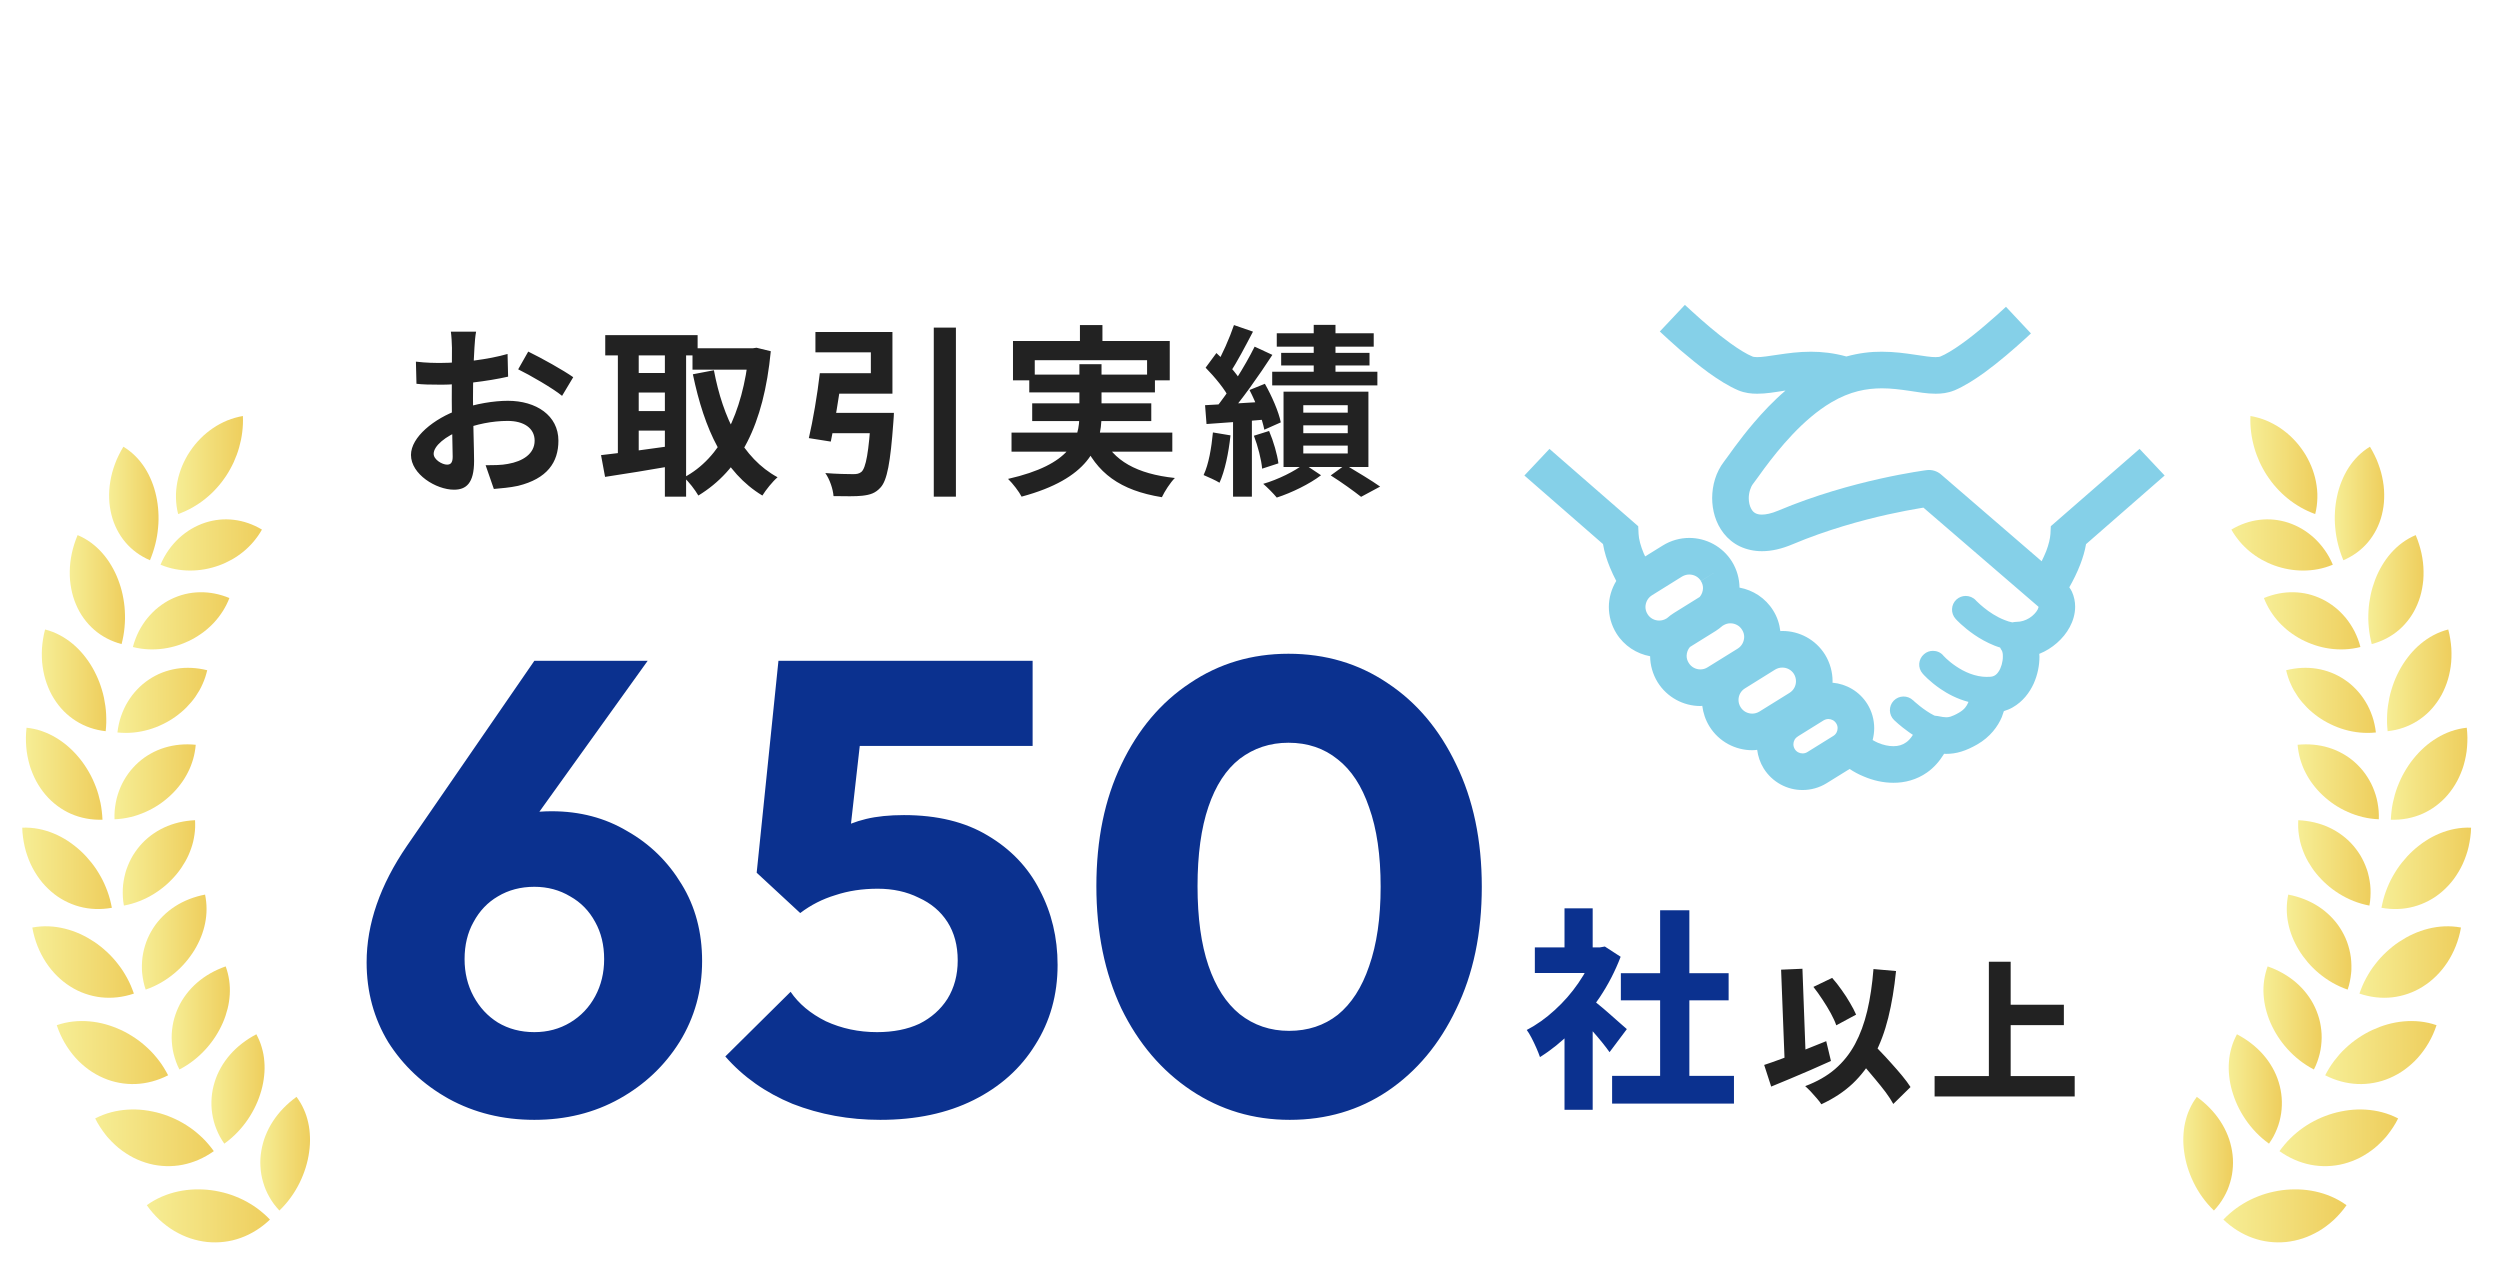 <svg width="328" height="167" viewBox="0 0 328 167" fill="none" xmlns="http://www.w3.org/2000/svg">
<rect width="328" height="167" fill="white"/>
<path d="M35.416 160.009C34.273 161.1 32.972 161.914 31.572 162.416C31.223 162.541 30.866 162.648 30.506 162.734C30.147 162.818 29.786 162.882 29.42 162.926C28.688 163.015 27.942 163.024 27.195 162.951C26.456 162.873 25.714 162.713 24.982 162.473C24.254 162.232 23.549 161.901 22.86 161.498C22.177 161.091 21.532 160.598 20.918 160.04C20.617 159.756 20.328 159.453 20.051 159.133C19.775 158.812 19.5 158.48 19.259 158.121C20.521 157.21 21.918 156.633 23.363 156.319C24.084 156.164 24.814 156.075 25.541 156.052C25.723 156.046 25.904 156.044 26.086 156.046C26.269 156.046 26.452 156.05 26.635 156.059C27 156.075 27.363 156.108 27.723 156.155C28.083 156.203 28.44 156.265 28.793 156.343C29.148 156.419 29.502 156.506 29.849 156.611C30.196 156.715 30.538 156.833 30.873 156.968C31.206 157.102 31.546 157.243 31.869 157.404C32.195 157.564 32.512 157.739 32.822 157.93C33.134 158.118 33.443 158.316 33.739 158.534C34.037 158.75 34.32 158.986 34.602 159.229C34.885 159.472 35.157 159.732 35.418 160.009H35.416Z" fill="url(#paint0_linear_54_355)"/>
<path d="M36.657 158.822C37.798 157.727 38.677 156.467 39.319 155.161C39.479 154.833 39.624 154.503 39.755 154.172C39.888 153.837 40.006 153.502 40.111 153.166C40.319 152.492 40.466 151.82 40.556 151.156C40.654 150.485 40.692 149.824 40.667 149.181C40.646 148.536 40.577 147.898 40.437 147.293C40.301 146.682 40.115 146.085 39.853 145.527C39.727 145.243 39.587 144.965 39.428 144.696C39.271 144.425 39.087 144.169 38.903 143.908C37.643 144.821 36.594 145.905 35.815 147.103C35.424 147.704 35.096 148.335 34.837 148.989C34.772 149.152 34.712 149.318 34.655 149.483C34.601 149.648 34.551 149.815 34.505 149.982C34.413 150.317 34.34 150.655 34.282 150.997C34.226 151.339 34.186 151.686 34.166 152.032C34.148 152.377 34.151 152.722 34.172 153.066C34.192 153.411 34.231 153.758 34.287 154.102C34.343 154.447 34.428 154.783 34.526 155.119C34.624 155.455 34.742 155.788 34.877 156.115C35.015 156.441 35.178 156.757 35.355 157.068C35.533 157.379 35.725 157.687 35.945 157.978C36.165 158.269 36.402 158.551 36.657 158.822Z" fill="url(#paint1_linear_54_355)"/>
<path d="M28.053 151.028C26.786 151.93 25.399 152.534 23.958 152.818C23.238 152.96 22.514 153.016 21.784 152.994C21.419 152.983 21.054 152.952 20.688 152.901C20.505 152.875 20.323 152.844 20.14 152.809C19.96 152.772 19.782 152.73 19.602 152.683C18.888 152.495 18.178 152.229 17.497 151.882C16.823 151.532 16.168 151.105 15.551 150.605C15.249 150.352 14.954 150.081 14.669 149.793C14.527 149.649 14.387 149.501 14.25 149.349C14.182 149.273 14.114 149.195 14.046 149.118C13.981 149.039 13.916 148.958 13.853 148.876C13.598 148.551 13.354 148.21 13.124 147.855C13.009 147.678 12.897 147.496 12.791 147.311C12.688 147.123 12.586 146.933 12.49 146.738C13.169 146.384 13.871 146.119 14.583 145.93C15.296 145.74 16.017 145.631 16.746 145.584C17.473 145.538 18.201 145.561 18.918 145.647C19.276 145.69 19.63 145.749 19.983 145.822C20.338 145.893 20.691 145.979 21.037 146.079C22.418 146.485 23.738 147.106 24.924 147.934C25.525 148.344 26.072 148.816 26.605 149.326C26.867 149.584 27.118 149.855 27.357 150.14C27.598 150.426 27.835 150.718 28.053 151.03V151.028Z" fill="url(#paint2_linear_54_355)"/>
<path d="M29.43 150.047C30.694 149.143 31.727 148.037 32.529 146.849C32.932 146.254 33.285 145.632 33.575 145.003C33.721 144.688 33.853 144.371 33.969 144.053C34.028 143.893 34.083 143.735 34.133 143.575C34.186 143.414 34.236 143.252 34.282 143.091C34.466 142.446 34.587 141.803 34.652 141.166C34.726 140.523 34.733 139.89 34.68 139.27C34.658 138.956 34.62 138.647 34.564 138.342C34.536 138.189 34.503 138.038 34.466 137.887C34.449 137.812 34.428 137.738 34.407 137.662C34.388 137.587 34.369 137.511 34.348 137.438C34.264 137.139 34.163 136.843 34.041 136.554C33.981 136.409 33.916 136.267 33.847 136.123C33.78 135.98 33.711 135.836 33.636 135.696C32.957 136.051 32.326 136.455 31.748 136.905C31.169 137.353 30.64 137.85 30.179 138.38C29.716 138.912 29.312 139.484 28.971 140.088C28.802 140.39 28.645 140.701 28.508 141.018C28.374 141.333 28.256 141.655 28.155 141.983C27.747 143.297 27.633 144.695 27.837 146.081C27.945 146.769 28.114 147.464 28.387 148.125C28.52 148.458 28.673 148.786 28.843 149.109C29.015 149.43 29.216 149.741 29.428 150.046L29.43 150.047Z" fill="url(#paint3_linear_54_355)"/>
<path d="M22.058 141.077C20.698 141.773 19.254 142.16 17.811 142.221C17.093 142.251 16.373 142.199 15.661 142.067C15.305 142.002 14.951 141.916 14.6 141.811C14.25 141.706 13.911 141.577 13.573 141.432C13.235 141.286 12.903 141.122 12.577 140.937C12.251 140.753 11.93 140.55 11.626 140.327C11.32 140.103 11.022 139.862 10.733 139.605C10.446 139.346 10.161 139.072 9.903 138.776C8.851 137.599 7.988 136.153 7.448 134.504C8.872 134.012 10.334 133.876 11.759 134.006C12.476 134.069 13.182 134.201 13.871 134.393C14.559 134.586 15.225 134.839 15.879 135.138C16.203 135.289 16.522 135.453 16.832 135.631C17.143 135.808 17.44 136.001 17.742 136.201C18.041 136.402 18.331 136.615 18.609 136.84C18.75 136.952 18.887 137.069 19.021 137.188C19.154 137.308 19.287 137.429 19.421 137.552C19.685 137.799 19.939 138.058 20.18 138.33C20.421 138.603 20.648 138.887 20.874 139.178C21.322 139.763 21.704 140.402 22.058 141.076V141.077Z" fill="url(#paint4_linear_54_355)"/>
<path d="M23.538 140.318C24.9 139.616 26.053 138.685 27.005 137.633C27.483 137.105 27.909 136.547 28.279 135.971C28.464 135.682 28.635 135.391 28.793 135.095C28.951 134.799 29.101 134.495 29.233 134.192C29.365 133.889 29.483 133.582 29.587 133.274C29.69 132.968 29.777 132.659 29.858 132.346C29.936 132.036 30 131.723 30.045 131.413C30.093 131.1 30.119 130.792 30.143 130.479C30.219 129.231 30.045 127.998 29.61 126.791C28.189 127.286 26.922 128.007 25.865 128.922C25.339 129.378 24.867 129.881 24.453 130.425C24.037 130.97 23.675 131.559 23.395 132.173C23.252 132.481 23.125 132.798 23.014 133.122C22.905 133.445 22.806 133.778 22.737 134.111C22.666 134.445 22.612 134.784 22.575 135.127C22.556 135.299 22.542 135.472 22.532 135.645C22.522 135.82 22.517 135.993 22.522 136.166C22.528 136.514 22.55 136.863 22.593 137.216C22.634 137.566 22.691 137.92 22.781 138.265C22.957 138.959 23.193 139.655 23.54 140.315L23.538 140.318Z" fill="url(#paint5_linear_54_355)"/>
<path d="M17.565 130.359C16.852 130.6 16.131 130.761 15.411 130.844C14.69 130.927 13.968 130.928 13.265 130.85C12.559 130.772 11.863 130.612 11.186 130.376C10.848 130.258 10.513 130.122 10.187 129.965C9.864 129.808 9.549 129.631 9.24 129.437C7.998 128.661 6.902 127.584 6.033 126.268C5.172 124.951 4.534 123.397 4.241 121.692C5.697 121.418 7.14 121.499 8.508 121.84C9.197 122.01 9.869 122.245 10.512 122.537C11.156 122.828 11.767 123.178 12.365 123.571C12.959 123.967 13.509 124.412 14.032 124.899C14.56 125.384 15.041 125.916 15.48 126.486C15.705 126.77 15.915 127.063 16.115 127.368C16.213 127.52 16.309 127.674 16.401 127.832C16.447 127.911 16.492 127.991 16.537 128.071C16.582 128.151 16.628 128.23 16.672 128.31C16.849 128.633 17.013 128.965 17.161 129.308C17.234 129.48 17.304 129.653 17.37 129.829C17.439 130.003 17.506 130.181 17.568 130.362L17.565 130.359Z" fill="url(#paint6_linear_54_355)"/>
<path d="M19.114 129.834C19.827 129.591 20.496 129.282 21.122 128.923C21.747 128.564 22.327 128.155 22.869 127.705C23.407 127.257 23.9 126.77 24.339 126.256C24.559 125.999 24.766 125.737 24.96 125.468C25.16 125.197 25.344 124.922 25.515 124.64C26.194 123.52 26.676 122.324 26.915 121.105C27.161 119.881 27.163 118.633 26.906 117.371C25.453 117.649 24.116 118.173 22.96 118.92C22.386 119.292 21.855 119.719 21.374 120.197C20.895 120.674 20.458 121.202 20.099 121.768C19.738 122.334 19.425 122.944 19.189 123.584C18.959 124.221 18.787 124.893 18.694 125.585C18.651 125.928 18.626 126.277 18.618 126.631C18.614 126.807 18.615 126.985 18.62 127.162C18.623 127.251 18.626 127.34 18.632 127.43C18.639 127.519 18.646 127.608 18.655 127.697C18.692 128.052 18.747 128.41 18.82 128.768C18.857 128.947 18.899 129.126 18.946 129.304C18.996 129.481 19.052 129.657 19.113 129.835L19.114 129.834Z" fill="url(#paint7_linear_54_355)"/>
<path d="M14.677 119.101C13.949 119.232 13.223 119.286 12.511 119.259C11.799 119.234 11.093 119.129 10.419 118.945C9.744 118.763 9.089 118.503 8.462 118.17C8.149 118.004 7.843 117.819 7.545 117.616C7.252 117.414 6.97 117.193 6.697 116.955C6.424 116.718 6.16 116.463 5.908 116.193C5.656 115.923 5.412 115.636 5.192 115.336C4.97 115.034 4.76 114.719 4.563 114.388C4.464 114.224 4.369 114.055 4.278 113.884C4.185 113.712 4.098 113.537 4.018 113.36C3.857 113.003 3.71 112.635 3.579 112.256C3.449 111.877 3.326 111.486 3.241 111.087C3.151 110.687 3.077 110.277 3.021 109.861C2.993 109.653 2.969 109.442 2.95 109.231C2.934 109.019 2.925 108.804 2.919 108.59C3.646 108.56 4.359 108.618 5.049 108.75C5.395 108.815 5.734 108.899 6.067 109.001C6.402 109.102 6.733 109.22 7.056 109.355C7.702 109.623 8.321 109.953 8.906 110.335C9.198 110.526 9.481 110.73 9.755 110.946C10.034 111.162 10.304 111.389 10.565 111.628C10.825 111.867 11.074 112.117 11.313 112.376C11.551 112.636 11.778 112.906 12.002 113.184C12.225 113.462 12.434 113.751 12.632 114.048C12.731 114.196 12.825 114.347 12.918 114.501C12.964 114.578 13.01 114.655 13.054 114.732C13.1 114.81 13.145 114.887 13.19 114.966C13.368 115.279 13.532 115.601 13.682 115.931C13.833 116.261 13.963 116.6 14.094 116.943C14.221 117.288 14.333 117.64 14.429 118.001C14.476 118.182 14.519 118.364 14.56 118.547C14.604 118.731 14.643 118.916 14.678 119.104L14.677 119.101Z" fill="url(#paint8_linear_54_355)"/>
<path d="M16.258 118.812C16.985 118.677 17.682 118.473 18.341 118.211C19 117.949 19.622 117.631 20.212 117.267C20.799 116.903 21.346 116.494 21.848 116.05C22.098 115.828 22.336 115.599 22.563 115.361C22.793 115.122 23.013 114.877 23.22 114.624C23.426 114.37 23.619 114.111 23.798 113.848C23.976 113.583 24.142 113.314 24.302 113.037C24.46 112.76 24.603 112.479 24.732 112.193C24.795 112.051 24.855 111.906 24.913 111.761C24.969 111.616 25.022 111.47 25.075 111.323C25.18 111.029 25.269 110.73 25.341 110.428C25.415 110.126 25.463 109.819 25.514 109.51C25.561 109.201 25.589 108.887 25.601 108.57C25.606 108.412 25.606 108.254 25.604 108.094C25.604 107.934 25.599 107.773 25.59 107.611C24.863 107.644 24.156 107.742 23.476 107.901C23.137 107.981 22.803 108.079 22.477 108.19C22.153 108.302 21.84 108.43 21.533 108.572C20.921 108.857 20.344 109.204 19.809 109.606C19.54 109.808 19.284 110.024 19.037 110.252C18.795 110.48 18.567 110.722 18.35 110.975C18.133 111.23 17.928 111.496 17.736 111.775C17.544 112.053 17.364 112.341 17.209 112.64C17.052 112.939 16.909 113.249 16.78 113.567C16.715 113.727 16.655 113.888 16.599 114.051C16.571 114.132 16.543 114.215 16.516 114.298C16.491 114.381 16.468 114.464 16.445 114.547C16.355 114.881 16.282 115.223 16.224 115.571C16.168 115.919 16.122 116.274 16.112 116.63C16.097 116.987 16.102 117.35 16.122 117.714C16.134 117.896 16.149 118.079 16.169 118.263C16.195 118.445 16.224 118.628 16.258 118.812Z" fill="url(#paint9_linear_54_355)"/>
<path d="M13.443 107.545C11.989 107.595 10.593 107.332 9.317 106.777C8.684 106.499 8.085 106.148 7.525 105.729C7.244 105.52 6.974 105.294 6.715 105.051C6.585 104.93 6.458 104.805 6.333 104.677C6.209 104.548 6.092 104.415 5.976 104.279C5.514 103.732 5.094 103.126 4.741 102.467C4.567 102.138 4.408 101.797 4.263 101.443C4.191 101.267 4.121 101.086 4.056 100.904C4.024 100.812 3.993 100.721 3.962 100.629C3.934 100.537 3.906 100.444 3.878 100.349C3.77 99.975 3.679 99.59 3.605 99.196C3.568 98.999 3.534 98.801 3.506 98.6C3.481 98.4 3.46 98.197 3.444 97.993C3.412 97.585 3.396 97.17 3.399 96.75C3.404 96.329 3.437 95.906 3.483 95.478C4.906 95.625 6.225 96.108 7.398 96.819C7.985 97.175 8.546 97.589 9.06 98.049C9.578 98.51 10.047 99.017 10.491 99.563C10.711 99.836 10.919 100.118 11.115 100.41C11.312 100.7 11.493 101 11.671 101.307C11.848 101.615 12.012 101.928 12.161 102.251C12.236 102.412 12.307 102.575 12.375 102.739C12.443 102.904 12.514 103.069 12.577 103.238C12.835 103.909 13.024 104.606 13.181 105.325C13.254 105.685 13.313 106.049 13.353 106.42C13.371 106.605 13.393 106.792 13.409 106.98C13.425 107.167 13.437 107.357 13.445 107.546L13.443 107.545Z" fill="url(#paint10_linear_54_355)"/>
<path d="M15.025 107.489C16.479 107.434 17.853 107.082 19.087 106.531C19.71 106.256 20.303 105.929 20.853 105.562C21.129 105.378 21.393 105.184 21.648 104.98C21.775 104.878 21.899 104.774 22.021 104.668C22.144 104.561 22.266 104.453 22.384 104.342C22.859 103.9 23.281 103.423 23.662 102.92C23.855 102.668 24.034 102.409 24.199 102.143C24.282 102.01 24.361 101.875 24.436 101.74C24.475 101.672 24.51 101.604 24.547 101.535C24.584 101.467 24.621 101.397 24.658 101.327C24.801 101.049 24.929 100.765 25.041 100.475C25.097 100.33 25.149 100.183 25.198 100.035C25.249 99.887 25.298 99.739 25.341 99.588C25.428 99.288 25.499 98.98 25.552 98.668C25.608 98.356 25.655 98.039 25.68 97.715C24.255 97.573 22.877 97.701 21.595 98.094C20.955 98.289 20.35 98.551 19.772 98.874C19.197 99.196 18.646 99.581 18.158 100.024C17.912 100.244 17.674 100.479 17.45 100.728C17.224 100.977 17.009 101.237 16.816 101.511C16.619 101.785 16.436 102.07 16.267 102.368C16.181 102.516 16.1 102.667 16.022 102.821C15.944 102.975 15.874 103.131 15.806 103.29C15.538 103.926 15.315 104.601 15.191 105.304C15.126 105.656 15.076 106.015 15.045 106.379C15.028 106.561 15.022 106.744 15.019 106.929C15.016 107.114 15.019 107.299 15.026 107.486L15.025 107.489Z" fill="url(#paint11_linear_54_355)"/>
<path d="M13.865 95.933C13.154 95.854 12.467 95.702 11.815 95.477C11.163 95.252 10.546 94.954 9.968 94.59C9.391 94.226 8.853 93.793 8.363 93.3C7.88 92.807 7.448 92.252 7.069 91.645C6.975 91.493 6.883 91.339 6.796 91.18C6.709 91.022 6.629 90.861 6.551 90.697C6.396 90.368 6.255 90.028 6.129 89.677C5.873 88.974 5.706 88.232 5.594 87.46C5.536 87.072 5.507 86.68 5.494 86.28C5.48 85.881 5.485 85.477 5.507 85.067C5.535 84.658 5.584 84.247 5.65 83.832C5.716 83.418 5.799 83.001 5.914 82.588C7.28 82.934 8.481 83.596 9.53 84.467C10.052 84.902 10.531 85.391 10.965 85.918C11.073 86.049 11.178 86.184 11.281 86.322C11.386 86.459 11.487 86.598 11.585 86.74C11.782 87.025 11.967 87.318 12.139 87.618C12.313 87.919 12.468 88.226 12.62 88.543C12.772 88.86 12.911 89.183 13.036 89.511C13.163 89.84 13.269 90.174 13.373 90.514C13.476 90.855 13.566 91.2 13.64 91.55C13.781 92.249 13.892 92.97 13.924 93.701C13.938 94.067 13.952 94.436 13.942 94.809C13.935 95.182 13.902 95.557 13.864 95.936L13.865 95.933Z" fill="url(#paint12_linear_54_355)"/>
<path d="M15.411 96.1C16.122 96.175 16.823 96.174 17.509 96.109C18.195 96.044 18.865 95.912 19.509 95.727C20.153 95.542 20.771 95.302 21.355 95.015C21.947 94.73 22.507 94.398 23.025 94.027C23.155 93.933 23.282 93.839 23.406 93.741C23.531 93.643 23.656 93.544 23.777 93.442C24.021 93.238 24.252 93.025 24.472 92.801C24.906 92.354 25.32 91.879 25.667 91.367C25.84 91.111 26.008 90.849 26.163 90.578C26.316 90.307 26.455 90.029 26.579 89.742C26.707 89.456 26.825 89.163 26.925 88.863C27.024 88.561 27.107 88.252 27.185 87.936C25.822 87.596 24.451 87.525 23.159 87.735C22.512 87.839 21.879 88.012 21.268 88.249C21.116 88.308 20.964 88.371 20.815 88.44C20.668 88.508 20.521 88.58 20.377 88.656C20.088 88.808 19.808 88.975 19.533 89.159C19.26 89.342 18.99 89.541 18.738 89.754C18.487 89.968 18.244 90.196 18.012 90.439C17.782 90.682 17.555 90.938 17.35 91.209C17.146 91.48 16.953 91.762 16.773 92.057C16.406 92.646 16.121 93.287 15.882 93.963C15.761 94.3 15.672 94.65 15.591 95.006C15.515 95.363 15.447 95.727 15.408 96.099L15.411 96.1Z" fill="url(#paint13_linear_54_355)"/>
<path d="M15.954 84.503C14.595 84.148 13.371 83.507 12.353 82.623C11.846 82.182 11.39 81.679 10.987 81.123C10.788 80.844 10.596 80.551 10.429 80.249C10.261 79.946 10.108 79.631 9.969 79.305C9.83 78.979 9.708 78.642 9.602 78.294C9.497 77.948 9.414 77.593 9.345 77.229C9.276 76.865 9.224 76.493 9.189 76.114C9.159 75.737 9.147 75.353 9.153 74.966C9.17 73.409 9.516 71.785 10.183 70.206C11.458 70.737 12.54 71.563 13.427 72.568C13.871 73.071 14.262 73.617 14.606 74.201C14.955 74.785 15.253 75.402 15.498 76.043C15.618 76.363 15.733 76.691 15.833 77.024C15.933 77.357 16.019 77.696 16.091 78.037C16.161 78.377 16.226 78.725 16.274 79.076C16.323 79.426 16.357 79.78 16.376 80.135C16.394 80.49 16.408 80.852 16.401 81.213C16.397 81.574 16.37 81.935 16.338 82.3C16.307 82.666 16.258 83.032 16.192 83.399C16.122 83.764 16.049 84.134 15.954 84.503Z" fill="url(#paint14_linear_54_355)"/>
<path d="M17.434 84.888C18.797 85.239 20.163 85.28 21.47 85.096C22.125 85.005 22.764 84.855 23.376 84.654C23.683 84.555 23.979 84.439 24.277 84.317C24.574 84.192 24.863 84.058 25.145 83.911C25.425 83.764 25.698 83.606 25.96 83.436C26.226 83.267 26.487 83.09 26.735 82.9C26.983 82.711 27.222 82.511 27.447 82.302C27.679 82.094 27.902 81.876 28.111 81.648C28.945 80.733 29.631 79.675 30.098 78.462C28.818 77.933 27.505 77.677 26.211 77.702C25.565 77.714 24.92 77.796 24.29 77.945C23.666 78.097 23.056 78.318 22.467 78.602C22.171 78.744 21.887 78.904 21.608 79.082C21.331 79.258 21.06 79.45 20.797 79.657C20.532 79.863 20.282 80.088 20.043 80.326C19.803 80.565 19.573 80.818 19.351 81.083C19.13 81.348 18.932 81.632 18.739 81.925C18.549 82.219 18.364 82.524 18.205 82.842C18.046 83.162 17.901 83.492 17.77 83.834C17.636 84.174 17.528 84.527 17.436 84.889L17.434 84.888Z" fill="url(#paint15_linear_54_355)"/>
<path d="M19.675 73.502C18.403 72.962 17.311 72.161 16.448 71.143C16.018 70.635 15.652 70.077 15.344 69.472C15.19 69.17 15.052 68.856 14.929 68.532C14.807 68.208 14.708 67.878 14.622 67.538C14.454 66.857 14.342 66.138 14.323 65.405C14.311 65.038 14.315 64.663 14.339 64.286C14.36 63.907 14.411 63.531 14.473 63.15C14.538 62.768 14.618 62.383 14.72 61.999C14.826 61.618 14.95 61.236 15.091 60.854C15.162 60.663 15.237 60.472 15.317 60.283C15.4 60.095 15.488 59.907 15.58 59.72C15.764 59.346 15.966 58.976 16.186 58.609C17.351 59.309 18.284 60.271 18.998 61.381C19.356 61.937 19.651 62.528 19.903 63.151C20.156 63.774 20.353 64.424 20.495 65.09C20.641 65.757 20.738 66.445 20.775 67.138C20.817 67.834 20.811 68.543 20.738 69.249C20.617 70.671 20.258 72.096 19.676 73.502H19.675Z" fill="url(#paint16_linear_54_355)"/>
<path d="M21.058 74.088C22.333 74.624 23.662 74.859 24.956 74.856C25.605 74.856 26.254 74.797 26.881 74.685C27.195 74.628 27.505 74.559 27.809 74.476C28.113 74.393 28.418 74.301 28.715 74.193C29.309 73.982 29.868 73.715 30.416 73.413C30.687 73.261 30.95 73.097 31.203 72.921C31.454 72.743 31.709 72.561 31.948 72.364C32.189 72.167 32.416 71.959 32.636 71.74C32.86 71.522 33.074 71.294 33.275 71.053C33.375 70.933 33.474 70.809 33.568 70.683C33.666 70.558 33.761 70.431 33.853 70.301C34.037 70.04 34.208 69.767 34.366 69.481C33.199 68.785 31.957 68.355 30.69 68.202C30.059 68.127 29.413 68.115 28.781 68.18C28.15 68.244 27.52 68.377 26.902 68.577C26.288 68.779 25.694 69.053 25.115 69.388C24.544 69.725 24.003 70.132 23.492 70.595C22.492 71.532 21.631 72.709 21.06 74.09L21.058 74.088Z" fill="url(#paint17_linear_54_355)"/>
<path d="M23.371 67.449C24.041 67.2 24.69 66.906 25.292 66.561C25.443 66.475 25.59 66.385 25.736 66.293C25.881 66.201 26.028 66.108 26.17 66.01C26.454 65.816 26.729 65.612 26.991 65.396C27.251 65.178 27.514 64.958 27.757 64.724C28.003 64.492 28.235 64.246 28.459 63.995C28.688 63.746 28.903 63.487 29.107 63.219C29.209 63.086 29.308 62.95 29.404 62.811C29.502 62.674 29.598 62.535 29.691 62.395C29.877 62.114 30.05 61.825 30.21 61.527C30.373 61.231 30.529 60.932 30.668 60.625C30.944 60.006 31.189 59.373 31.371 58.712C31.461 58.381 31.547 58.051 31.616 57.714C31.686 57.376 31.74 57.034 31.782 56.688C31.869 56 31.901 55.297 31.867 54.58C31.171 54.7 30.485 54.896 29.825 55.16C29.499 55.295 29.178 55.448 28.864 55.616C28.549 55.785 28.24 55.966 27.948 56.168C27.359 56.572 26.795 57.028 26.294 57.545C26.041 57.802 25.797 58.069 25.568 58.348C25.342 58.631 25.128 58.923 24.926 59.223C24.826 59.373 24.727 59.525 24.633 59.68C24.541 59.836 24.453 59.994 24.367 60.154C24.198 60.474 24.041 60.799 23.899 61.131C23.761 61.464 23.643 61.806 23.537 62.149C23.432 62.494 23.337 62.837 23.274 63.192C23.208 63.545 23.156 63.9 23.123 64.255C23.107 64.433 23.094 64.609 23.088 64.788C23.084 64.967 23.082 65.146 23.088 65.325C23.104 66.04 23.19 66.749 23.373 67.45L23.371 67.449Z" fill="url(#paint18_linear_54_355)"/>
<path d="M290.467 158.822C289.328 157.727 288.447 156.468 287.806 155.161C287.645 154.834 287.5 154.504 287.369 154.172C287.236 153.838 287.118 153.502 287.013 153.166C286.805 152.492 286.658 151.82 286.568 151.156C286.47 150.486 286.432 149.824 286.457 149.182C286.478 148.536 286.547 147.899 286.687 147.293C286.823 146.682 287.009 146.086 287.271 145.528C287.397 145.243 287.537 144.965 287.696 144.696C287.853 144.425 288.037 144.169 288.222 143.908C289.481 144.822 290.53 145.905 291.309 147.104C291.7 147.705 292.028 148.335 292.287 148.989C292.352 149.152 292.413 149.318 292.469 149.484C292.523 149.648 292.573 149.815 292.619 149.982C292.711 150.317 292.784 150.656 292.842 150.998C292.898 151.339 292.938 151.686 292.958 152.032C292.976 152.377 292.973 152.722 292.953 153.067C292.932 153.411 292.894 153.758 292.837 154.103C292.781 154.447 292.696 154.783 292.598 155.119C292.5 155.455 292.382 155.788 292.247 156.115C292.109 156.441 291.946 156.758 291.769 157.069C291.591 157.379 291.399 157.687 291.179 157.979C290.96 158.269 290.722 158.551 290.467 158.822Z" fill="url(#paint19_linear_54_355)"/>
<path d="M291.708 160.009C292.851 161.1 294.152 161.914 295.552 162.416C295.902 162.541 296.259 162.648 296.619 162.734C296.977 162.818 297.338 162.882 297.704 162.926C298.436 163.015 299.182 163.024 299.929 162.951C300.668 162.873 301.41 162.713 302.142 162.473C302.87 162.232 303.576 161.901 304.265 161.498C304.948 161.091 305.592 160.598 306.206 160.04C306.507 159.756 306.796 159.453 307.073 159.133C307.349 158.812 307.624 158.48 307.865 158.121C306.603 157.21 305.206 156.633 303.761 156.319C303.04 156.164 302.31 156.075 301.583 156.052C301.401 156.046 301.22 156.044 301.038 156.046C300.855 156.046 300.672 156.05 300.489 156.059C300.125 156.075 299.761 156.108 299.401 156.155C299.041 156.203 298.684 156.265 298.331 156.343C297.976 156.419 297.622 156.506 297.275 156.611C296.928 156.715 296.586 156.833 296.251 156.968C295.918 157.102 295.58 157.243 295.255 157.404C294.929 157.564 294.612 157.739 294.302 157.93C293.99 158.118 293.681 158.316 293.385 158.534C293.087 158.75 292.804 158.986 292.522 159.229C292.239 159.472 291.967 159.732 291.706 160.009H291.708Z" fill="url(#paint20_linear_54_355)"/>
<path d="M297.692 150.047C296.428 149.143 295.396 148.037 294.593 146.849C294.19 146.254 293.838 145.632 293.546 145.003C293.4 144.688 293.268 144.372 293.152 144.053C293.093 143.893 293.038 143.735 292.988 143.575C292.935 143.414 292.885 143.253 292.839 143.091C292.655 142.446 292.534 141.804 292.469 141.166C292.395 140.524 292.388 139.89 292.441 139.27C292.463 138.956 292.501 138.647 292.557 138.342C292.585 138.19 292.618 138.039 292.655 137.888C292.672 137.812 292.693 137.738 292.714 137.663C292.733 137.587 292.752 137.512 292.773 137.438C292.857 137.139 292.959 136.843 293.08 136.554C293.14 136.409 293.205 136.267 293.274 136.124C293.341 135.98 293.41 135.836 293.485 135.696C294.164 136.051 294.795 136.455 295.373 136.905C295.952 137.353 296.481 137.851 296.942 138.38C297.405 138.912 297.809 139.485 298.15 140.088C298.319 140.39 298.476 140.701 298.613 141.018C298.747 141.333 298.865 141.656 298.966 141.983C299.374 143.297 299.488 144.696 299.284 146.081C299.177 146.769 299.007 147.465 298.734 148.125C298.601 148.458 298.448 148.786 298.278 149.109C298.106 149.43 297.905 149.741 297.692 150.046V150.047Z" fill="url(#paint21_linear_54_355)"/>
<path d="M299.069 151.029C300.336 151.93 301.722 152.534 303.164 152.818C303.884 152.96 304.608 153.016 305.338 152.994C305.703 152.984 306.068 152.953 306.434 152.901C306.617 152.876 306.799 152.845 306.982 152.809C307.162 152.772 307.34 152.731 307.52 152.683C308.234 152.495 308.944 152.229 309.625 151.883C310.299 151.532 310.954 151.106 311.571 150.605C311.873 150.352 312.168 150.081 312.453 149.793C312.595 149.649 312.735 149.501 312.872 149.349C312.94 149.273 313.008 149.195 313.076 149.118C313.141 149.04 313.206 148.958 313.269 148.877C313.524 148.551 313.768 148.211 313.998 147.856C314.113 147.678 314.225 147.496 314.331 147.311C314.434 147.123 314.536 146.934 314.632 146.738C313.953 146.384 313.251 146.12 312.539 145.93C311.826 145.741 311.106 145.631 310.376 145.584C309.649 145.538 308.922 145.562 308.206 145.647C307.848 145.69 307.494 145.75 307.141 145.822C306.785 145.893 306.433 145.979 306.086 146.08C304.705 146.485 303.385 147.107 302.199 147.934C301.599 148.344 301.051 148.816 300.519 149.327C300.256 149.584 300.005 149.855 299.766 150.141C299.526 150.426 299.288 150.718 299.07 151.03L299.069 151.029Z" fill="url(#paint22_linear_54_355)"/>
<path d="M303.584 140.318C302.223 139.616 301.069 138.685 300.117 137.633C299.64 137.105 299.213 136.547 298.843 135.971C298.658 135.683 298.487 135.391 298.33 135.095C298.172 134.799 298.021 134.496 297.89 134.192C297.757 133.889 297.639 133.582 297.536 133.275C297.433 132.968 297.346 132.659 297.266 132.347C297.188 132.036 297.124 131.724 297.079 131.413C297.031 131.101 297.005 130.793 296.981 130.479C296.904 129.231 297.079 127.998 297.514 126.791C298.934 127.287 300.202 128.007 301.259 128.922C301.784 129.378 302.257 129.881 302.671 130.426C303.087 130.97 303.449 131.559 303.729 132.173C303.872 132.481 303.999 132.798 304.109 133.122C304.219 133.445 304.317 133.778 304.387 134.111C304.458 134.445 304.512 134.784 304.549 135.128C304.568 135.299 304.581 135.472 304.592 135.646C304.602 135.82 304.607 135.993 304.602 136.167C304.596 136.514 304.573 136.864 304.531 137.216C304.49 137.567 304.432 137.92 304.342 138.265C304.167 138.959 303.931 139.655 303.584 140.315V140.318Z" fill="url(#paint23_linear_54_355)"/>
<path d="M305.064 141.077C306.424 141.773 307.868 142.16 309.311 142.221C310.03 142.251 310.749 142.199 311.462 142.067C311.817 142.002 312.172 141.916 312.523 141.811C312.872 141.706 313.212 141.577 313.549 141.432C313.887 141.286 314.219 141.122 314.545 140.937C314.871 140.753 315.193 140.55 315.497 140.327C315.802 140.103 316.101 139.862 316.389 139.605C316.677 139.346 316.962 139.072 317.22 138.776C318.272 137.599 319.135 136.153 319.674 134.504C318.251 134.012 316.789 133.876 315.364 134.006C314.647 134.069 313.94 134.201 313.251 134.393C312.564 134.586 311.899 134.839 311.244 135.138C310.919 135.289 310.6 135.453 310.291 135.631C309.979 135.808 309.683 136.001 309.38 136.201C309.081 136.402 308.792 136.615 308.513 136.84C308.373 136.952 308.236 137.069 308.101 137.188C307.969 137.308 307.836 137.429 307.702 137.552C307.438 137.799 307.184 138.058 306.943 138.33C306.703 138.603 306.476 138.887 306.25 139.178C305.802 139.763 305.419 140.402 305.065 141.076L305.064 141.077Z" fill="url(#paint24_linear_54_355)"/>
<path d="M308.009 129.834C307.296 129.591 306.626 129.282 306.001 128.924C305.375 128.564 304.796 128.156 304.254 127.706C303.716 127.257 303.223 126.77 302.783 126.257C302.564 125.999 302.357 125.737 302.162 125.468C301.963 125.197 301.779 124.922 301.608 124.641C300.929 123.52 300.447 122.324 300.208 121.105C299.961 119.881 299.96 118.633 300.217 117.371C301.67 117.649 303.006 118.173 304.163 118.92C304.737 119.292 305.268 119.72 305.749 120.198C306.228 120.674 306.665 121.203 307.023 121.768C307.385 122.335 307.699 122.944 307.933 123.584C308.163 124.222 308.336 124.894 308.429 125.585C308.472 125.928 308.497 126.277 308.504 126.631C308.509 126.807 308.507 126.985 308.503 127.162C308.5 127.251 308.497 127.34 308.491 127.43C308.484 127.519 308.476 127.608 308.467 127.697C308.43 128.052 308.376 128.41 308.302 128.768C308.265 128.947 308.224 129.126 308.177 129.304C308.127 129.482 308.071 129.658 308.01 129.835L308.009 129.834Z" fill="url(#paint25_linear_54_355)"/>
<path d="M309.557 130.359C310.27 130.6 310.991 130.762 311.711 130.845C312.433 130.927 313.154 130.929 313.858 130.851C314.563 130.772 315.259 130.612 315.936 130.377C316.274 130.259 316.609 130.122 316.935 129.966C317.258 129.809 317.574 129.631 317.882 129.437C319.124 128.662 320.22 127.584 321.089 126.268C321.951 124.951 322.588 123.397 322.881 121.692C321.425 121.419 319.983 121.5 318.614 121.84C317.925 122.011 317.254 122.246 316.61 122.537C315.966 122.829 315.355 123.178 314.757 123.572C314.163 123.967 313.613 124.413 313.091 124.899C312.562 125.385 312.081 125.916 311.642 126.486C311.418 126.77 311.207 127.063 311.008 127.368C310.909 127.521 310.813 127.674 310.721 127.833C310.676 127.911 310.63 127.991 310.586 128.071C310.54 128.151 310.494 128.231 310.45 128.311C310.273 128.634 310.109 128.965 309.962 129.308C309.888 129.48 309.819 129.653 309.752 129.829C309.683 130.004 309.616 130.182 309.554 130.362L309.557 130.359Z" fill="url(#paint26_linear_54_355)"/>
<path d="M310.864 118.812C310.137 118.677 309.441 118.473 308.781 118.211C308.122 117.949 307.501 117.631 306.911 117.267C306.324 116.903 305.776 116.494 305.275 116.05C305.024 115.828 304.787 115.599 304.559 115.361C304.329 115.123 304.109 114.877 303.903 114.624C303.696 114.371 303.503 114.112 303.325 113.848C303.146 113.583 302.981 113.314 302.82 113.037C302.662 112.76 302.519 112.479 302.391 112.194C302.327 112.052 302.267 111.907 302.209 111.761C302.153 111.616 302.1 111.47 302.047 111.323C301.942 111.029 301.854 110.73 301.782 110.428C301.708 110.126 301.659 109.82 301.609 109.51C301.562 109.201 301.534 108.887 301.522 108.571C301.516 108.412 301.516 108.254 301.519 108.094C301.519 107.934 301.523 107.773 301.532 107.612C302.26 107.644 302.966 107.742 303.646 107.902C303.986 107.982 304.319 108.079 304.645 108.19C304.97 108.303 305.282 108.43 305.589 108.572C306.201 108.858 306.778 109.204 307.314 109.607C307.582 109.808 307.839 110.024 308.085 110.252C308.327 110.48 308.556 110.723 308.773 110.976C308.989 111.23 309.195 111.497 309.386 111.775C309.578 112.053 309.758 112.342 309.913 112.641C310.071 112.94 310.214 113.249 310.342 113.567C310.407 113.727 310.468 113.888 310.524 114.051C310.552 114.132 310.58 114.215 310.606 114.298C310.631 114.381 310.655 114.464 310.677 114.547C310.767 114.881 310.841 115.223 310.898 115.571C310.954 115.919 311 116.274 311.011 116.631C311.025 116.987 311.021 117.35 311 117.714C310.988 117.896 310.974 118.08 310.953 118.263C310.928 118.445 310.898 118.629 310.864 118.812Z" fill="url(#paint27_linear_54_355)"/>
<path d="M312.447 119.101C313.175 119.232 313.9 119.286 314.613 119.259C315.325 119.234 316.031 119.129 316.705 118.945C317.38 118.763 318.035 118.503 318.662 118.17C318.975 118.004 319.28 117.819 319.578 117.616C319.872 117.414 320.154 117.193 320.427 116.955C320.7 116.718 320.964 116.463 321.216 116.193C321.468 115.923 321.712 115.636 321.931 115.336C322.154 115.034 322.364 114.719 322.561 114.388C322.66 114.224 322.755 114.055 322.846 113.884C322.939 113.712 323.026 113.537 323.106 113.36C323.266 113.003 323.414 112.635 323.545 112.256C323.675 111.877 323.798 111.486 323.883 111.087C323.973 110.687 324.047 110.277 324.103 109.861C324.131 109.653 324.155 109.442 324.174 109.231C324.19 109.019 324.199 108.804 324.205 108.59C323.477 108.56 322.765 108.618 322.074 108.75C321.729 108.815 321.39 108.899 321.057 109.001C320.722 109.102 320.391 109.22 320.068 109.355C319.422 109.623 318.802 109.953 318.218 110.335C317.926 110.526 317.643 110.73 317.369 110.946C317.09 111.162 316.82 111.389 316.559 111.628C316.299 111.867 316.05 112.117 315.811 112.376C315.573 112.636 315.346 112.906 315.122 113.184C314.899 113.462 314.69 113.751 314.492 114.048C314.393 114.196 314.299 114.347 314.206 114.501C314.16 114.578 314.114 114.655 314.07 114.732C314.024 114.81 313.979 114.887 313.934 114.966C313.756 115.279 313.592 115.601 313.442 115.931C313.291 116.261 313.161 116.6 313.03 116.943C312.903 117.288 312.791 117.64 312.695 118.001C312.648 118.182 312.605 118.364 312.564 118.547C312.52 118.731 312.481 118.916 312.446 119.104L312.447 119.101Z" fill="url(#paint28_linear_54_355)"/>
<path d="M312.1 107.489C310.645 107.434 309.272 107.082 308.037 106.531C307.414 106.256 306.821 105.929 306.271 105.562C305.995 105.378 305.731 105.184 305.476 104.98C305.349 104.878 305.225 104.775 305.103 104.668C304.98 104.561 304.858 104.453 304.74 104.342C304.265 103.9 303.843 103.423 303.462 102.92C303.269 102.669 303.09 102.41 302.925 102.143C302.843 102.01 302.763 101.875 302.688 101.741C302.649 101.672 302.614 101.604 302.577 101.535C302.54 101.467 302.503 101.397 302.466 101.328C302.323 101.049 302.195 100.765 302.083 100.475C302.027 100.33 301.975 100.184 301.926 100.036C301.875 99.888 301.826 99.74 301.783 99.589C301.696 99.288 301.626 98.98 301.572 98.668C301.516 98.356 301.469 98.039 301.444 97.715C302.869 97.573 304.247 97.702 305.529 98.094C306.169 98.289 306.774 98.551 307.352 98.874C307.928 99.196 308.478 99.581 308.966 100.024C309.213 100.244 309.45 100.48 309.674 100.728C309.9 100.977 310.115 101.237 310.309 101.511C310.505 101.785 310.688 102.071 310.857 102.368C310.943 102.516 311.024 102.667 311.102 102.821C311.18 102.975 311.25 103.132 311.318 103.29C311.586 103.926 311.809 104.601 311.933 105.304C311.998 105.657 312.048 106.015 312.079 106.379C312.097 106.561 312.102 106.744 312.105 106.929C312.108 107.114 312.105 107.299 312.098 107.486L312.1 107.489Z" fill="url(#paint29_linear_54_355)"/>
<path d="M313.679 107.545C315.134 107.595 316.529 107.332 317.805 106.777C318.438 106.499 319.037 106.148 319.598 105.729C319.878 105.52 320.148 105.294 320.408 105.051C320.537 104.93 320.664 104.806 320.79 104.677C320.914 104.548 321.03 104.415 321.147 104.279C321.608 103.733 322.029 103.126 322.381 102.467C322.556 102.139 322.715 101.797 322.859 101.443C322.932 101.267 323.001 101.086 323.066 100.904C323.098 100.813 323.129 100.721 323.16 100.629C323.19 100.537 323.216 100.444 323.244 100.349C323.352 99.975 323.444 99.59 323.517 99.197C323.554 99 323.588 98.801 323.616 98.6C323.641 98.4 323.662 98.198 323.678 97.993C323.711 97.585 323.727 97.17 323.724 96.75C323.718 96.33 323.686 95.906 323.64 95.479C322.216 95.625 320.897 96.108 319.725 96.82C319.137 97.175 318.577 97.589 318.062 98.049C317.544 98.51 317.075 99.017 316.631 99.564C316.411 99.836 316.203 100.119 316.007 100.41C315.811 100.7 315.629 101.001 315.451 101.307C315.274 101.615 315.11 101.929 314.961 102.251C314.886 102.413 314.815 102.575 314.747 102.74C314.679 102.904 314.609 103.07 314.545 103.238C314.287 103.909 314.098 104.606 313.942 105.325C313.868 105.685 313.809 106.049 313.769 106.42C313.75 106.605 313.729 106.792 313.713 106.98C313.697 107.168 313.685 107.357 313.678 107.547L313.679 107.545Z" fill="url(#paint30_linear_54_355)"/>
<path d="M311.713 96.1C311 96.176 310.301 96.174 309.615 96.109C308.929 96.044 308.259 95.912 307.614 95.727C306.971 95.542 306.352 95.303 305.769 95.015C305.177 94.73 304.617 94.398 304.099 94.027C303.969 93.934 303.842 93.839 303.718 93.741C303.593 93.644 303.468 93.544 303.347 93.442C303.103 93.238 302.872 93.025 302.652 92.801C302.218 92.354 301.804 91.879 301.457 91.367C301.284 91.111 301.116 90.849 300.961 90.578C300.808 90.308 300.669 90.029 300.545 89.742C300.415 89.457 300.299 89.164 300.199 88.863C300.1 88.561 300.017 88.252 299.939 87.937C301.302 87.596 302.673 87.525 303.965 87.735C304.612 87.839 305.245 88.012 305.856 88.249C306.008 88.308 306.16 88.372 306.309 88.44C306.456 88.508 306.602 88.58 306.747 88.656C307.036 88.808 307.318 88.976 307.591 89.159C307.864 89.343 308.134 89.541 308.386 89.754C308.637 89.969 308.88 90.197 309.112 90.439C309.342 90.682 309.569 90.938 309.774 91.209C309.978 91.48 310.171 91.762 310.351 92.057C310.718 92.646 311.003 93.287 311.242 93.963C311.363 94.301 311.451 94.65 311.533 95.007C311.609 95.363 311.677 95.727 311.716 96.099L311.713 96.1Z" fill="url(#paint31_linear_54_355)"/>
<path d="M313.257 95.933C313.968 95.855 314.656 95.702 315.308 95.477C315.96 95.252 316.576 94.955 317.155 94.591C317.731 94.227 318.27 93.793 318.76 93.3C319.242 92.807 319.674 92.252 320.053 91.645C320.148 91.493 320.239 91.339 320.326 91.181C320.413 91.022 320.493 90.861 320.571 90.697C320.726 90.368 320.868 90.028 320.993 89.677C321.25 88.974 321.417 88.233 321.529 87.46C321.586 87.072 321.616 86.68 321.629 86.281C321.642 85.881 321.638 85.477 321.616 85.067C321.588 84.658 321.539 84.247 321.473 83.833C321.406 83.418 321.324 83.001 321.209 82.588C319.843 82.934 318.642 83.596 317.593 84.468C317.071 84.903 316.591 85.391 316.157 85.918C316.048 86.05 315.945 86.184 315.842 86.322C315.737 86.46 315.635 86.599 315.538 86.741C315.34 87.025 315.156 87.318 314.983 87.618C314.809 87.919 314.654 88.227 314.502 88.543C314.35 88.86 314.212 89.183 314.086 89.511C313.959 89.84 313.853 90.174 313.75 90.515C313.647 90.855 313.557 91.2 313.483 91.551C313.341 92.249 313.231 92.97 313.198 93.701C313.185 94.067 313.17 94.437 313.18 94.81C313.188 95.183 313.22 95.557 313.259 95.936L313.257 95.933Z" fill="url(#paint32_linear_54_355)"/>
<path d="M309.689 84.888C308.326 85.239 306.96 85.28 305.653 85.097C304.998 85.005 304.359 84.855 303.747 84.654C303.44 84.555 303.143 84.439 302.845 84.317C302.549 84.192 302.26 84.058 301.979 83.911C301.699 83.765 301.426 83.606 301.164 83.436C300.898 83.267 300.637 83.09 300.389 82.9C300.141 82.711 299.902 82.511 299.677 82.302C299.445 82.094 299.222 81.876 299.013 81.648C298.179 80.734 297.493 79.675 297.026 78.462C298.306 77.933 299.619 77.677 300.913 77.703C301.56 77.715 302.204 77.796 302.834 77.945C303.458 78.098 304.068 78.318 304.657 78.603C304.953 78.745 305.237 78.904 305.515 79.082C305.793 79.258 306.064 79.451 306.327 79.658C306.592 79.863 306.842 80.088 307.081 80.327C307.321 80.565 307.551 80.818 307.773 81.083C307.994 81.348 308.191 81.632 308.385 81.925C308.575 82.219 308.759 82.524 308.919 82.843C309.078 83.162 309.223 83.492 309.354 83.834C309.488 84.175 309.596 84.527 309.687 84.889L309.689 84.888Z" fill="url(#paint33_linear_54_355)"/>
<path d="M311.168 84.503C312.527 84.148 313.752 83.507 314.769 82.623C315.277 82.182 315.733 81.679 316.135 81.123C316.335 80.844 316.526 80.551 316.693 80.249C316.861 79.946 317.015 79.631 317.153 79.305C317.292 78.98 317.414 78.642 317.521 78.294C317.625 77.948 317.708 77.593 317.777 77.229C317.847 76.865 317.898 76.493 317.934 76.114C317.963 75.737 317.975 75.354 317.969 74.966C317.953 73.409 317.606 71.785 316.939 70.206C315.665 70.738 314.582 71.564 313.695 72.568C313.251 73.072 312.86 73.618 312.517 74.201C312.167 74.785 311.869 75.403 311.624 76.043C311.505 76.363 311.39 76.692 311.289 77.025C311.189 77.358 311.104 77.697 311.031 78.037C310.962 78.377 310.897 78.725 310.848 79.076C310.8 79.427 310.766 79.78 310.747 80.136C310.729 80.491 310.714 80.852 310.721 81.213C310.726 81.574 310.752 81.935 310.785 82.301C310.816 82.666 310.865 83.032 310.931 83.399C311 83.764 311.075 84.135 311.168 84.503Z" fill="url(#paint34_linear_54_355)"/>
<path d="M306.066 74.088C304.791 74.624 303.462 74.859 302.168 74.857C301.519 74.857 300.87 74.797 300.243 74.685C299.929 74.629 299.619 74.559 299.315 74.476C299.011 74.393 298.706 74.302 298.41 74.194C297.815 73.982 297.256 73.716 296.709 73.414C296.437 73.261 296.175 73.097 295.921 72.921C295.67 72.743 295.415 72.561 295.177 72.364C294.937 72.167 294.71 71.959 294.488 71.74C294.264 71.522 294.05 71.294 293.85 71.053C293.749 70.933 293.651 70.809 293.556 70.683C293.459 70.559 293.363 70.431 293.271 70.301C293.087 70.041 292.916 69.767 292.758 69.481C293.925 68.786 295.167 68.355 296.434 68.203C297.066 68.127 297.712 68.115 298.343 68.18C298.975 68.244 299.605 68.377 300.224 68.577C300.838 68.78 301.432 69.053 302.011 69.388C302.581 69.725 303.123 70.132 303.633 70.596C304.633 71.532 305.495 72.709 306.066 74.09V74.088Z" fill="url(#paint35_linear_54_355)"/>
<path d="M307.448 73.502C308.72 72.962 309.811 72.161 310.674 71.143C311.105 70.635 311.471 70.078 311.779 69.472C311.933 69.17 312.071 68.857 312.194 68.532C312.316 68.208 312.415 67.878 312.501 67.538C312.669 66.857 312.781 66.138 312.8 65.405C312.812 65.038 312.807 64.664 312.784 64.286C312.763 63.907 312.712 63.532 312.65 63.15C312.585 62.768 312.505 62.383 312.403 62C312.297 61.618 312.173 61.236 312.031 60.854C311.961 60.663 311.885 60.472 311.806 60.283C311.723 60.095 311.635 59.907 311.543 59.721C311.359 59.346 311.157 58.976 310.937 58.609C309.771 59.309 308.839 60.271 308.125 61.381C307.767 61.938 307.472 62.528 307.219 63.151C306.967 63.774 306.769 64.424 306.628 65.09C306.482 65.757 306.383 66.446 306.347 67.138C306.306 67.834 306.312 68.543 306.384 69.249C306.505 70.671 306.865 72.096 307.446 73.502H307.448Z" fill="url(#paint36_linear_54_355)"/>
<path d="M303.753 67.449C303.935 66.748 304.02 66.039 304.037 65.324C304.042 65.145 304.04 64.966 304.037 64.787C304.033 64.608 304.018 64.431 304.002 64.254C303.969 63.899 303.918 63.543 303.851 63.191C303.787 62.837 303.692 62.493 303.589 62.148C303.483 61.804 303.365 61.462 303.226 61.13C303.084 60.798 302.928 60.472 302.758 60.153C302.673 59.993 302.586 59.834 302.494 59.679C302.4 59.525 302.302 59.373 302.201 59.222C301.999 58.921 301.785 58.63 301.559 58.347C301.33 58.067 301.085 57.801 300.833 57.544C300.332 57.027 299.768 56.571 299.179 56.167C298.887 55.964 298.576 55.782 298.263 55.615C297.949 55.448 297.627 55.295 297.301 55.159C296.642 54.894 295.956 54.699 295.26 54.579C295.226 55.295 295.258 55.998 295.345 56.687C295.385 57.033 295.44 57.376 295.511 57.712C295.58 58.05 295.665 58.38 295.755 58.711C295.938 59.371 296.183 60.003 296.459 60.623C296.599 60.931 296.754 61.23 296.918 61.526C297.079 61.824 297.251 62.112 297.437 62.394C297.53 62.534 297.626 62.672 297.725 62.809C297.821 62.947 297.92 63.083 298.021 63.218C298.225 63.486 298.442 63.745 298.669 63.993C298.893 64.245 299.126 64.489 299.371 64.723C299.616 64.957 299.877 65.177 300.137 65.395C300.399 65.611 300.674 65.817 300.959 66.009C301.1 66.107 301.248 66.198 301.392 66.292C301.537 66.385 301.686 66.474 301.836 66.56C302.438 66.906 303.087 67.201 303.757 67.448L303.753 67.449Z" fill="url(#paint37_linear_54_355)"/>
<path d="M62.464 43.512C62.368 43.968 62.272 45 62.248 45.6C62.128 47.496 62.056 50.088 62.056 52.32C62.056 54.936 62.2 59.088 62.2 60.48C62.2 63.432 61.144 64.248 59.56 64.248C57.232 64.248 53.92 62.232 53.92 59.688C53.92 57.36 56.92 54.912 60.256 53.736C62.392 52.968 64.816 52.584 66.64 52.584C70.336 52.584 73.264 54.504 73.264 57.816C73.264 60.672 71.776 62.808 67.96 63.744C66.856 63.984 65.776 64.056 64.792 64.152L63.712 61.032C64.768 61.032 65.824 61.032 66.64 60.864C68.584 60.528 70.144 59.544 70.144 57.816C70.144 56.16 68.704 55.224 66.616 55.224C64.576 55.224 62.464 55.656 60.592 56.4C58.432 57.216 56.896 58.512 56.896 59.544C56.896 60.312 58.024 60.96 58.648 60.96C59.08 60.96 59.392 60.768 59.392 59.928C59.392 58.68 59.272 55.344 59.272 52.44C59.272 49.704 59.296 46.728 59.296 45.624C59.296 45.144 59.224 43.944 59.152 43.512H62.464ZM69.304 46.128C71.128 47.016 73.912 48.576 75.208 49.488L73.744 51.936C72.592 50.976 69.472 49.176 67.984 48.456L69.304 46.128ZM54.568 47.448C55.984 47.616 57.016 47.616 57.88 47.616C60.376 47.616 64.12 47.16 66.592 46.44L66.664 49.416C63.952 50.04 60.088 50.472 57.976 50.472C56.392 50.472 55.456 50.448 54.64 50.352L54.568 47.448ZM90.856 45.696H99.04V48.504H90.856V45.696ZM79.408 43.968H91.528V46.632H79.408V43.968ZM82.576 48.936H88.36V51.504H82.576V48.936ZM82.576 53.928H88.36V56.496H82.576V53.928ZM98.248 45.696H98.752L99.256 45.624L101.128 46.08C100.192 55.8 97.048 61.704 91.624 65.016C91.192 64.272 90.376 63.192 89.728 62.64C94.504 60.144 97.456 54.24 98.248 46.32V45.696ZM93.664 48.576C94.84 54.816 97.408 60.12 102.016 62.616C101.368 63.168 100.48 64.272 100.024 65.016C94.984 61.968 92.416 56.352 90.904 49.104L93.664 48.576ZM81.064 45.072H83.8V60.768H81.064V45.072ZM87.232 45.072H90.016V65.16H87.232V45.072ZM78.856 59.712C81.232 59.448 84.808 58.968 88.192 58.488L88.36 61.104C85.24 61.656 81.904 62.184 79.384 62.568L78.856 59.712ZM114.304 54.168H117.28C117.28 54.168 117.256 55.008 117.208 55.392C116.824 60.696 116.392 63.024 115.528 63.96C114.856 64.704 114.184 64.92 113.128 65.04C112.312 65.136 110.848 65.112 109.36 65.088C109.288 64.152 108.856 62.88 108.28 62.064C109.744 62.184 111.28 62.208 111.928 62.208C112.408 62.208 112.696 62.16 113.008 61.92C113.608 61.416 113.992 59.304 114.28 54.576L114.304 54.168ZM107.56 48.96H110.512C110.08 51.96 109.504 55.608 109 57.936L106.12 57.48C106.648 55.224 107.248 51.744 107.56 48.96ZM122.512 42.984H125.416V65.16H122.512V42.984ZM108.184 54.168H115.144V56.832H107.824L108.184 54.168ZM108.568 48.96H114.256V46.224H106.984V43.56H117.088V51.648H108.568V48.96ZM141.688 42.648H144.64V46.488H141.688V42.648ZM132.904 44.736H153.472V49.896H150.496V47.256H135.76V49.896H132.904V44.736ZM135.04 49.152H151.528V51.48H135.04V49.152ZM132.712 56.76H153.808V59.256H132.712V56.76ZM135.424 52.92H151.048V55.248H135.424V52.92ZM144.616 57.264C146.032 60.432 149.152 62.184 154.144 62.712C153.544 63.312 152.8 64.464 152.44 65.232C146.944 64.344 143.872 62.064 142.024 57.792L144.616 57.264ZM141.616 47.784H144.52V54.456C144.52 58.68 142.768 62.808 134.032 65.16C133.72 64.536 132.88 63.432 132.256 62.832C140.56 60.936 141.616 57.648 141.616 54.432V47.784ZM172.36 42.624H175.216V50.304H172.36V42.624ZM167.512 43.728H180.232V45.48H167.512V43.728ZM168.088 46.296H179.68V47.952H168.088V46.296ZM166.912 48.768H180.712V50.568H166.912V48.768ZM170.992 55.8V56.832H176.824V55.8H170.992ZM170.992 58.464V59.496H176.824V58.464H170.992ZM170.992 53.16V54.144H176.824V53.16H170.992ZM168.4 51.384H179.536V61.272H168.4V51.384ZM174.592 62.376L176.512 60.984C178.072 61.92 179.992 63.072 181.072 63.84L178.576 65.184C177.664 64.464 176.008 63.264 174.592 62.376ZM171.088 60.864L173.32 62.352C171.856 63.48 169.456 64.656 167.512 65.28C167.08 64.752 166.288 63.96 165.736 63.48C167.656 62.928 169.936 61.8 171.088 60.864ZM161.896 42.648L164.392 43.512C163.408 45.384 162.304 47.52 161.392 48.864L159.472 48.072C160.312 46.632 161.344 44.304 161.896 42.648ZM164.608 45.48L166.936 46.56C165.184 49.248 162.856 52.584 161.008 54.648L159.352 53.712C161.152 51.552 163.336 48.048 164.608 45.48ZM158.176 48.24L159.592 46.32C160.84 47.448 162.304 49.008 162.88 50.136L161.32 52.344C160.792 51.168 159.376 49.464 158.176 48.24ZM163.936 51.168L165.952 50.352C166.864 51.96 167.776 54.048 168.04 55.416L165.88 56.376C165.616 55.008 164.8 52.824 163.936 51.168ZM158.104 53.16C160.264 53.04 163.36 52.872 166.36 52.68L166.384 55.008C163.528 55.272 160.576 55.464 158.296 55.632L158.104 53.16ZM164.512 57.168L166.504 56.544C167.08 57.888 167.584 59.64 167.728 60.792L165.592 61.488C165.496 60.336 165.04 58.536 164.512 57.168ZM159.136 56.736L161.44 57.12C161.2 59.424 160.696 61.8 160 63.336C159.52 63.024 158.464 62.568 157.912 62.328C158.584 60.912 158.944 58.752 159.136 56.736ZM161.776 54.432H164.248V65.16H161.776V54.432Z" fill="#222222"/>
<path d="M70.108 146.924C65.964 146.924 62.212 146 58.852 144.152C55.548 142.304 52.916 139.84 50.956 136.76C49.052 133.624 48.1 130.124 48.1 126.26C48.1 121.22 49.864 116.124 53.392 110.972L70.108 86.696H84.976L66.412 112.568L61.456 112.988C62.24 111.644 63.052 110.496 63.892 109.544C64.788 108.536 65.908 107.78 67.252 107.276C68.596 106.716 70.304 106.436 72.376 106.436C76.072 106.436 79.376 107.304 82.288 109.04C85.256 110.72 87.636 113.044 89.428 116.012C91.22 118.924 92.116 122.284 92.116 126.092C92.116 129.956 91.136 133.484 89.176 136.676C87.216 139.812 84.584 142.304 81.28 144.152C77.976 146 74.252 146.924 70.108 146.924ZM70.108 135.416C71.844 135.416 73.412 134.996 74.812 134.156C76.212 133.316 77.304 132.168 78.088 130.712C78.872 129.256 79.264 127.632 79.264 125.84C79.264 123.992 78.872 122.368 78.088 120.968C77.304 119.512 76.212 118.392 74.812 117.608C73.412 116.768 71.844 116.348 70.108 116.348C68.316 116.348 66.72 116.768 65.32 117.608C63.976 118.392 62.912 119.512 62.128 120.968C61.344 122.368 60.952 123.992 60.952 125.84C60.952 127.632 61.344 129.256 62.128 130.712C62.912 132.168 63.976 133.316 65.32 134.156C66.72 134.996 68.316 135.416 70.108 135.416ZM115.488 146.924C111.4 146.924 107.564 146.224 103.98 144.824C100.452 143.368 97.512 141.296 95.16 138.608L103.728 130.124C104.792 131.692 106.332 132.98 108.348 133.988C110.42 134.94 112.66 135.416 115.068 135.416C117.196 135.416 119.044 135.052 120.612 134.324C122.18 133.54 123.412 132.448 124.308 131.048C125.204 129.592 125.652 127.912 125.652 126.008C125.652 124.048 125.204 122.368 124.308 120.968C123.412 119.568 122.152 118.504 120.528 117.776C118.96 116.992 117.168 116.6 115.152 116.6C113.136 116.6 111.288 116.88 109.608 117.44C107.928 117.944 106.388 118.728 104.988 119.792L106.08 111.392C107.368 110.384 108.6 109.572 109.776 108.956C110.952 108.284 112.24 107.78 113.64 107.444C115.04 107.108 116.692 106.94 118.596 106.94C122.964 106.94 126.632 107.836 129.6 109.628C132.624 111.42 134.892 113.8 136.404 116.768C137.972 119.736 138.756 123.012 138.756 126.596C138.756 130.516 137.776 134.016 135.816 137.096C133.912 140.176 131.224 142.584 127.752 144.32C124.28 146.056 120.192 146.924 115.488 146.924ZM104.988 119.792L99.276 114.5L102.132 86.696H114.06L110.952 114.248L104.988 119.792ZM103.896 97.868L102.132 86.696H135.48V97.868H103.896ZM169.212 146.924C164.452 146.924 160.14 145.636 156.276 143.06C152.412 140.484 149.36 136.9 147.12 132.308C144.936 127.66 143.844 122.312 143.844 116.264C143.844 110.16 144.936 104.84 147.12 100.304C149.304 95.712 152.3 92.156 156.108 89.636C159.916 87.06 164.228 85.772 169.044 85.772C173.916 85.772 178.256 87.06 182.064 89.636C185.872 92.156 188.868 95.712 191.052 100.304C193.292 104.896 194.412 110.244 194.412 116.348C194.412 122.452 193.292 127.8 191.052 132.392C188.868 136.984 185.872 140.568 182.064 143.144C178.312 145.664 174.028 146.924 169.212 146.924ZM169.128 135.248C171.592 135.248 173.72 134.548 175.512 133.148C177.304 131.692 178.676 129.564 179.628 126.764C180.636 123.908 181.14 120.436 181.14 116.348C181.14 112.204 180.636 108.732 179.628 105.932C178.676 103.132 177.304 101.032 175.512 99.632C173.72 98.176 171.564 97.448 169.044 97.448C166.636 97.448 164.508 98.148 162.66 99.548C160.868 100.948 159.496 103.048 158.544 105.848C157.592 108.648 157.116 112.12 157.116 116.264C157.116 120.408 157.592 123.88 158.544 126.68C159.496 129.48 160.868 131.608 162.66 133.064C164.508 134.52 166.664 135.248 169.128 135.248Z" fill="#0B318F"/>
<path d="M211.508 141.152H227.496V144.792H211.508V141.152ZM212.656 127.684H226.796V131.24H212.656V127.684ZM217.808 119.424H221.644V142.916H217.808V119.424ZM201.372 124.296H210.528V127.656H201.372V124.296ZM205.264 134.208L208.96 129.812V145.604H205.264V134.208ZM205.264 119.172H208.96V125.864H205.264V119.172ZM208.568 130.876C208.811 131.044 209.165 131.324 209.632 131.716C210.099 132.089 210.584 132.5 211.088 132.948C211.611 133.396 212.087 133.816 212.516 134.208C212.945 134.581 213.253 134.852 213.44 135.02L211.172 138.044C210.911 137.671 210.584 137.241 210.192 136.756C209.8 136.271 209.38 135.776 208.932 135.272C208.484 134.749 208.055 134.264 207.644 133.816C207.233 133.368 206.869 132.985 206.552 132.668L208.568 130.876ZM209.184 124.296H209.912L210.556 124.184L212.628 125.528C211.919 127.395 211.004 129.168 209.884 130.848C208.783 132.509 207.551 134.012 206.188 135.356C204.844 136.7 203.463 137.811 202.044 138.688C201.932 138.352 201.773 137.951 201.568 137.484C201.363 137.017 201.148 136.569 200.924 136.14C200.7 135.711 200.495 135.375 200.308 135.132C201.596 134.46 202.819 133.592 203.976 132.528C205.152 131.464 206.188 130.279 207.084 128.972C207.999 127.647 208.699 126.312 209.184 124.968V124.296Z" fill="#0B318F"/>
<path d="M237.92 129.48L240.38 128.3C240.807 128.78 241.22 129.307 241.62 129.88C242.033 130.453 242.4 131.02 242.72 131.58C243.053 132.14 243.32 132.653 243.52 133.12L240.92 134.52C240.76 134.053 240.52 133.527 240.2 132.94C239.88 132.353 239.52 131.76 239.12 131.16C238.72 130.547 238.32 129.987 237.92 129.48ZM231.46 139.72C232.153 139.493 232.947 139.213 233.84 138.88C234.733 138.547 235.673 138.18 236.66 137.78C237.647 137.38 238.627 136.987 239.6 136.6L240.22 139.2C239.34 139.6 238.44 140 237.52 140.4C236.613 140.787 235.72 141.167 234.84 141.54C233.96 141.9 233.14 142.24 232.38 142.56L231.46 139.72ZM243.1 138.16L245.14 136.28C245.58 136.76 246.06 137.273 246.58 137.82C247.113 138.367 247.633 138.927 248.14 139.5C248.66 140.073 249.14 140.627 249.58 141.16C250.02 141.693 250.38 142.18 250.66 142.62L248.4 144.84C248.147 144.373 247.813 143.86 247.4 143.3C246.987 142.753 246.533 142.187 246.04 141.6C245.547 141 245.047 140.407 244.54 139.82C244.033 139.22 243.553 138.667 243.1 138.16ZM245.8 127.14L248.76 127.4C248.533 129.653 248.193 131.693 247.74 133.52C247.287 135.347 246.68 136.973 245.92 138.4C245.16 139.827 244.213 141.08 243.08 142.16C241.947 143.227 240.573 144.133 238.96 144.88C238.84 144.68 238.647 144.427 238.38 144.12C238.127 143.827 237.86 143.527 237.58 143.22C237.3 142.927 237.053 142.687 236.84 142.5C238.4 141.913 239.707 141.167 240.76 140.26C241.827 139.34 242.7 138.247 243.38 136.98C244.06 135.713 244.593 134.267 244.98 132.64C245.367 131 245.64 129.167 245.8 127.14ZM233.68 127.22L236.48 127.1L236.96 140.04L234.18 140.16L233.68 127.22ZM262.44 131.82H270.78V134.5H262.44V131.82ZM253.82 141.18H272.2V143.86H253.82V141.18ZM260.94 126.18H263.8V142.66H260.94V126.18Z" fill="#222222"/>
<path d="M280.71 58.895L269.065 69.039L269.017 70.06C268.981 70.636 268.79 71.452 268.465 72.304C268.286 72.749 268.081 73.193 267.865 73.637L254.659 62.244C254.143 61.8 253.459 61.596 252.787 61.68C252.666 61.704 242.979 62.917 233.327 66.986C232.366 67.394 231.646 67.515 231.165 67.515C230.77 67.515 230.541 67.442 230.361 67.359C230.097 67.227 229.917 67.059 229.737 66.711C229.557 66.374 229.437 65.882 229.437 65.353C229.437 64.61 229.701 63.853 230.001 63.481C230.374 63 230.83 62.34 231.454 61.488C232.39 60.228 233.662 58.594 235.176 56.998C236.688 55.401 238.441 53.865 240.278 52.784C242.762 51.32 244.888 50.96 246.892 50.947C248.129 50.947 249.317 51.104 250.482 51.272C251.634 51.44 252.751 51.657 253.963 51.657C254.732 51.657 255.548 51.572 256.4 51.224H256.412C257.733 50.66 259.029 49.831 260.338 48.895C262.283 47.479 264.203 45.81 265.668 44.477C265.956 44.225 266.22 43.973 266.46 43.745L263.184 40.252C262.463 40.924 261.526 41.764 260.518 42.617C259.486 43.505 258.369 44.406 257.312 45.15C256.256 45.906 255.248 46.507 254.563 46.782C254.527 46.807 254.336 46.855 253.963 46.855C253.387 46.867 252.402 46.711 251.19 46.53C249.978 46.351 248.524 46.145 246.892 46.145C245.476 46.134 243.903 46.314 242.246 46.77C240.601 46.314 239.029 46.145 237.6 46.145C235.967 46.145 234.527 46.35 233.314 46.53C232.102 46.711 231.117 46.867 230.53 46.855C230.17 46.855 229.977 46.807 229.941 46.782C229.208 46.494 228.116 45.822 226.988 45.006C225.271 43.769 223.446 42.184 222.066 40.924C221.693 40.587 221.357 40.276 221.057 40L217.768 43.493C218.476 44.154 219.4 45.006 220.433 45.906C221.586 46.89 222.87 47.946 224.167 48.895C225.475 49.831 226.772 50.66 228.092 51.224C228.945 51.572 229.773 51.657 230.529 51.657C231.742 51.657 232.871 51.453 234.023 51.272C234.106 51.26 234.179 51.26 234.251 51.248C232.654 52.617 231.261 54.106 230.085 55.486C229.089 56.65 228.26 57.742 227.588 58.643C226.94 59.531 226.435 60.251 226.207 60.54C225.114 61.957 224.646 63.662 224.635 65.353C224.646 66.938 225.067 68.595 226.159 69.988C226.699 70.672 227.42 71.284 228.284 71.692C229.148 72.1 230.145 72.317 231.165 72.317C232.45 72.317 233.783 72.004 235.199 71.404C239.641 69.532 244.227 68.271 247.672 67.502C249.401 67.119 250.842 66.854 251.85 66.686C252.042 66.65 252.198 66.627 252.354 66.602L267.445 79.603V79.617H267.456C267.456 79.664 267.432 79.796 267.324 80C267.145 80.336 266.748 80.781 266.244 81.092C265.74 81.404 265.152 81.585 264.599 81.585C264.395 81.585 264.203 81.621 264.011 81.656C263.674 81.585 263.326 81.489 262.991 81.344C261.946 80.936 260.973 80.288 260.29 79.724C259.942 79.448 259.665 79.195 259.485 79.016L259.282 78.824L259.233 78.776V78.764C258.872 78.379 258.381 78.187 257.901 78.187C257.468 78.187 257.036 78.343 256.688 78.655C255.956 79.328 255.908 80.469 256.581 81.2C256.64 81.273 257.541 82.257 259.028 83.278C259.761 83.782 260.662 84.298 261.683 84.706C261.91 84.79 262.162 84.886 262.414 84.958C262.487 85.114 262.57 85.271 262.678 85.414H262.666L262.678 85.427C262.714 85.498 262.787 85.787 262.774 86.135C262.787 86.795 262.547 87.659 262.198 88.139C262.03 88.391 261.862 88.536 261.694 88.632C261.514 88.728 261.346 88.788 261.021 88.799H260.902C260.842 88.788 260.769 88.799 260.71 88.811C260.698 88.811 260.698 88.811 260.698 88.811C259.137 88.811 257.685 88.139 256.616 87.407C256.075 87.047 255.644 86.675 255.355 86.41C255.211 86.279 255.103 86.171 255.043 86.098L254.971 86.027L254.959 86.014V86.002C254.611 85.594 254.107 85.39 253.603 85.39C253.183 85.39 252.762 85.534 252.426 85.835C251.67 86.483 251.586 87.624 252.246 88.368C252.306 88.451 253.147 89.4 254.588 90.385C255.536 91.033 256.784 91.705 258.261 92.089C258.237 92.126 258.224 92.174 258.212 92.209C258.02 92.641 257.756 93.074 257.012 93.505C256.52 93.794 256.16 93.938 255.908 94.023C255.656 94.094 255.523 94.106 255.344 94.106C255.103 94.106 254.755 94.058 254.18 93.938C254.07 93.914 253.963 93.914 253.855 93.902C253.818 93.89 253.783 93.878 253.735 93.854C253.147 93.565 252.414 93.061 251.873 92.63C251.61 92.426 251.382 92.222 251.225 92.089L251.046 91.922L251.009 91.885H250.998C250.278 91.189 249.137 91.225 248.452 91.933C247.768 92.653 247.792 93.794 248.512 94.479C248.548 94.514 249.305 95.246 250.373 96.003C250.553 96.147 250.769 96.279 250.973 96.41C250.686 96.879 250.373 97.203 250.073 97.407C249.593 97.743 249.077 97.9 248.404 97.9C247.804 97.9 247.096 97.755 246.388 97.455C246.147 97.359 245.919 97.215 245.691 97.095C245.822 96.579 245.895 96.062 245.895 95.535C245.895 94.454 245.607 93.35 244.995 92.365C243.962 90.708 242.234 89.725 240.42 89.569C240.42 89.508 240.433 89.436 240.433 89.376C240.433 88.188 240.108 86.975 239.449 85.894C238.212 83.901 236.063 82.785 233.879 82.785H233.842C233.746 82.785 233.662 82.797 233.578 82.797C233.471 81.86 233.17 80.937 232.642 80.096C231.622 78.451 229.989 77.419 228.224 77.095C228.211 75.931 227.888 74.742 227.239 73.686C225.991 71.681 223.83 70.576 221.633 70.576C220.444 70.576 219.232 70.9 218.151 71.573L215.846 73.001C215.787 72.881 215.715 72.749 215.667 72.629C215.258 71.669 215.006 70.708 214.982 70.061L214.934 69.04L203.289 58.895L200 62.388L210.313 71.38C210.493 72.461 210.829 73.493 211.225 74.453C211.477 75.078 211.766 75.666 212.053 76.219C211.429 77.25 211.081 78.439 211.081 79.628C211.081 80.817 211.405 82.029 212.078 83.109C213.098 84.742 214.731 85.775 216.495 86.098C216.507 87.263 216.832 88.451 217.48 89.507C218.729 91.512 220.889 92.63 223.086 92.63C223.171 92.63 223.254 92.617 223.338 92.605C223.458 93.542 223.758 94.466 224.287 95.318C225.535 97.324 227.696 98.428 229.893 98.428C230.109 98.428 230.326 98.404 230.541 98.38C230.649 99.219 230.926 100.06 231.394 100.816C232.534 102.642 234.503 103.662 236.496 103.65C237.577 103.65 238.681 103.361 239.665 102.749L242.666 100.889C243.255 101.274 243.867 101.609 244.528 101.874C245.728 102.39 247.049 102.701 248.405 102.701C249.894 102.713 251.479 102.305 252.835 101.345C253.711 100.733 254.455 99.892 255.067 98.896C255.164 98.896 255.248 98.908 255.344 98.908C255.968 98.908 256.641 98.824 257.324 98.608C257.997 98.404 258.669 98.092 259.39 97.684C261.106 96.711 262.139 95.283 262.643 94.07C262.751 93.794 262.836 93.542 262.907 93.301C263.315 93.17 263.723 93.013 264.084 92.797C265.404 92.041 266.268 90.877 266.809 89.712C267.337 88.536 267.577 87.311 267.577 86.135C267.577 86.014 267.565 85.906 267.553 85.786C268.429 85.438 269.21 84.934 269.87 84.357C270.554 83.757 271.13 83.061 271.551 82.269C271.971 81.489 272.259 80.577 272.259 79.592C272.259 78.944 272.127 78.272 271.839 77.635C271.755 77.431 271.622 77.251 271.491 77.058C272.007 76.146 272.523 75.126 272.944 74.022C273.267 73.181 273.531 72.304 273.688 71.392L284 62.388L280.71 58.895ZM218.74 81.08L218.632 81.152C218.332 81.333 218.008 81.417 217.684 81.417C217.084 81.417 216.495 81.129 216.159 80.576C215.968 80.276 215.883 79.951 215.883 79.628C215.895 79.027 216.183 78.451 216.736 78.102L220.685 75.642C220.997 75.462 221.309 75.378 221.634 75.378C222.246 75.378 222.823 75.678 223.158 76.218L225.199 74.957L223.158 76.23C223.35 76.53 223.435 76.842 223.435 77.167C223.423 77.587 223.279 77.995 223.002 78.319L219.604 80.432C219.292 80.624 219.017 80.84 218.74 81.08ZM224.035 87.551C223.734 87.743 223.41 87.827 223.086 87.827C222.486 87.827 221.897 87.527 221.561 86.975C221.37 86.675 221.285 86.362 221.285 86.038C221.297 85.619 221.441 85.209 221.718 84.886L225.114 82.773C225.427 82.581 225.703 82.352 225.968 82.125L226.087 82.052C226.399 81.86 226.711 81.777 227.036 81.777C227.648 81.788 228.225 82.077 228.56 82.629C228.752 82.929 228.837 83.241 228.837 83.566C228.825 84.178 228.537 84.753 227.984 85.101L224.035 87.551ZM234.791 90.9L230.83 93.361C230.529 93.541 230.216 93.626 229.893 93.626C229.281 93.626 228.704 93.326 228.369 92.785C228.177 92.473 228.092 92.161 228.092 91.837C228.092 91.225 228.392 90.648 228.945 90.312L232.894 87.851C233.194 87.671 233.518 87.587 233.843 87.587C234.443 87.587 235.018 87.876 235.367 88.428C235.547 88.728 235.632 89.052 235.632 89.376C235.632 89.976 235.343 90.552 234.791 90.9ZM240.53 96.555L237.132 98.667C236.928 98.799 236.724 98.847 236.496 98.847C236.099 98.847 235.703 98.655 235.476 98.284C235.355 98.08 235.295 97.876 235.295 97.647C235.295 97.239 235.499 96.855 235.859 96.639V96.627L239.257 94.513C239.474 94.393 239.678 94.334 239.893 94.334C240.301 94.346 240.686 94.538 240.913 94.909C241.046 95.114 241.094 95.317 241.094 95.534C241.094 95.942 240.901 96.327 240.53 96.555Z" fill="#85D0E8"/>
<defs>
<linearGradient id="paint0_linear_54_355" x1="19.257" y1="159.524" x2="35.416" y2="159.524" gradientUnits="userSpaceOnUse">
<stop offset="0.02" stop-color="#F6ED94"/>
<stop offset="1" stop-color="#EECE5D"/>
</linearGradient>
<linearGradient id="paint1_linear_54_355" x1="34.154" y1="151.364" x2="40.673" y2="151.364" gradientUnits="userSpaceOnUse">
<stop offset="0.02" stop-color="#F6ED94"/>
<stop offset="1" stop-color="#EECE5D"/>
</linearGradient>
<linearGradient id="paint2_linear_54_355" x1="12.492" y1="149.279" x2="28.053" y2="149.279" gradientUnits="userSpaceOnUse">
<stop offset="0.02" stop-color="#F6ED94"/>
<stop offset="1" stop-color="#EECE5D"/>
</linearGradient>
<linearGradient id="paint3_linear_54_355" x1="27.739" y1="142.872" x2="34.717" y2="142.872" gradientUnits="userSpaceOnUse">
<stop offset="0.02" stop-color="#F6ED94"/>
<stop offset="1" stop-color="#EECE5D"/>
</linearGradient>
<linearGradient id="paint4_linear_54_355" x1="7.449" y1="138.095" x2="22.058" y2="138.095" gradientUnits="userSpaceOnUse">
<stop offset="0.02" stop-color="#F6ED94"/>
<stop offset="1" stop-color="#EECE5D"/>
</linearGradient>
<linearGradient id="paint5_linear_54_355" x1="22.519" y1="133.556" x2="30.159" y2="133.556" gradientUnits="userSpaceOnUse">
<stop offset="0.02" stop-color="#F6ED94"/>
<stop offset="1" stop-color="#EECE5D"/>
</linearGradient>
<linearGradient id="paint6_linear_54_355" x1="4.239" y1="126.218" x2="17.565" y2="126.218" gradientUnits="userSpaceOnUse">
<stop offset="0.02" stop-color="#F6ED94"/>
<stop offset="1" stop-color="#EECE5D"/>
</linearGradient>
<linearGradient id="paint7_linear_54_355" x1="18.617" y1="123.601" x2="27.101" y2="123.601" gradientUnits="userSpaceOnUse">
<stop offset="0.02" stop-color="#F6ED94"/>
<stop offset="1" stop-color="#EECE5D"/>
</linearGradient>
<linearGradient id="paint8_linear_54_355" x1="2.921" y1="113.925" x2="14.677" y2="113.925" gradientUnits="userSpaceOnUse">
<stop offset="0.02" stop-color="#F6ED94"/>
<stop offset="1" stop-color="#EECE5D"/>
</linearGradient>
<linearGradient id="paint9_linear_54_355" x1="16.103" y1="113.21" x2="25.606" y2="113.21" gradientUnits="userSpaceOnUse">
<stop offset="0.02" stop-color="#F6ED94"/>
<stop offset="1" stop-color="#EECE5D"/>
</linearGradient>
<linearGradient id="paint10_linear_54_355" x1="3.397" y1="101.515" x2="13.443" y2="101.515" gradientUnits="userSpaceOnUse">
<stop offset="0.02" stop-color="#F6ED94"/>
<stop offset="1" stop-color="#EECE5D"/>
</linearGradient>
<linearGradient id="paint11_linear_54_355" x1="15.016" y1="102.574" x2="25.679" y2="102.574" gradientUnits="userSpaceOnUse">
<stop offset="0.02" stop-color="#F6ED94"/>
<stop offset="1" stop-color="#EECE5D"/>
</linearGradient>
<linearGradient id="paint12_linear_54_355" x1="5.488" y1="89.259" x2="13.947" y2="89.259" gradientUnits="userSpaceOnUse">
<stop offset="0.02" stop-color="#F6ED94"/>
<stop offset="1" stop-color="#EECE5D"/>
</linearGradient>
<linearGradient id="paint13_linear_54_355" x1="15.411" y1="91.886" x2="27.184" y2="91.886" gradientUnits="userSpaceOnUse">
<stop offset="0.02" stop-color="#F6ED94"/>
<stop offset="1" stop-color="#EECE5D"/>
</linearGradient>
<linearGradient id="paint14_linear_54_355" x1="9.152" y1="77.354" x2="16.404" y2="77.354" gradientUnits="userSpaceOnUse">
<stop offset="0.02" stop-color="#F6ED94"/>
<stop offset="1" stop-color="#EECE5D"/>
</linearGradient>
<linearGradient id="paint15_linear_54_355" x1="17.434" y1="81.451" x2="30.095" y2="81.451" gradientUnits="userSpaceOnUse">
<stop offset="0.02" stop-color="#F6ED94"/>
<stop offset="1" stop-color="#EECE5D"/>
</linearGradient>
<linearGradient id="paint16_linear_54_355" x1="14.315" y1="66.055" x2="20.799" y2="66.055" gradientUnits="userSpaceOnUse">
<stop offset="0.02" stop-color="#F6ED94"/>
<stop offset="1" stop-color="#EECE5D"/>
</linearGradient>
<linearGradient id="paint17_linear_54_355" x1="21.058" y1="71.495" x2="34.366" y2="71.495" gradientUnits="userSpaceOnUse">
<stop offset="0.02" stop-color="#F6ED94"/>
<stop offset="1" stop-color="#EECE5D"/>
</linearGradient>
<linearGradient id="paint18_linear_54_355" x1="23.084" y1="61.014" x2="31.88" y2="61.014" gradientUnits="userSpaceOnUse">
<stop offset="0.02" stop-color="#F6ED94"/>
<stop offset="1" stop-color="#EECE5D"/>
</linearGradient>
<linearGradient id="paint19_linear_54_355" x1="286.45" y1="151.365" x2="292.969" y2="151.365" gradientUnits="userSpaceOnUse">
<stop offset="0.02" stop-color="#F6ED94"/>
<stop offset="1" stop-color="#EECE5D"/>
</linearGradient>
<linearGradient id="paint20_linear_54_355" x1="291.708" y1="54.579" x2="307.867" y2="54.579" gradientUnits="userSpaceOnUse">
<stop offset="0.02" stop-color="#F6ED94"/>
<stop offset="1" stop-color="#EECE5D"/>
</linearGradient>
<linearGradient id="paint21_linear_54_355" x1="292.407" y1="142.872" x2="299.383" y2="142.872" gradientUnits="userSpaceOnUse">
<stop offset="0.02" stop-color="#F6ED94"/>
<stop offset="1" stop-color="#EECE5D"/>
</linearGradient>
<linearGradient id="paint22_linear_54_355" x1="299.069" y1="149.279" x2="314.631" y2="149.279" gradientUnits="userSpaceOnUse">
<stop offset="0.02" stop-color="#F6ED94"/>
<stop offset="1" stop-color="#EECE5D"/>
</linearGradient>
<linearGradient id="paint23_linear_54_355" x1="296.963" y1="133.556" x2="304.604" y2="133.556" gradientUnits="userSpaceOnUse">
<stop offset="0.02" stop-color="#F6ED94"/>
<stop offset="1" stop-color="#EECE5D"/>
</linearGradient>
<linearGradient id="paint24_linear_54_355" x1="305.064" y1="138.095" x2="319.674" y2="138.095" gradientUnits="userSpaceOnUse">
<stop offset="0.02" stop-color="#F6ED94"/>
<stop offset="1" stop-color="#EECE5D"/>
</linearGradient>
<linearGradient id="paint25_linear_54_355" x1="300.023" y1="123.602" x2="308.507" y2="123.602" gradientUnits="userSpaceOnUse">
<stop offset="0.02" stop-color="#F6ED94"/>
<stop offset="1" stop-color="#EECE5D"/>
</linearGradient>
<linearGradient id="paint26_linear_54_355" x1="309.557" y1="126.218" x2="322.883" y2="126.218" gradientUnits="userSpaceOnUse">
<stop offset="0.02" stop-color="#F6ED94"/>
<stop offset="1" stop-color="#EECE5D"/>
</linearGradient>
<linearGradient id="paint27_linear_54_355" x1="301.518" y1="113.21" x2="311.019" y2="113.21" gradientUnits="userSpaceOnUse">
<stop offset="0.02" stop-color="#F6ED94"/>
<stop offset="1" stop-color="#EECE5D"/>
</linearGradient>
<linearGradient id="paint28_linear_54_355" x1="312.447" y1="113.925" x2="324.202" y2="113.925" gradientUnits="userSpaceOnUse">
<stop offset="0.02" stop-color="#F6ED94"/>
<stop offset="1" stop-color="#EECE5D"/>
</linearGradient>
<linearGradient id="paint29_linear_54_355" x1="301.444" y1="102.574" x2="312.107" y2="102.574" gradientUnits="userSpaceOnUse">
<stop offset="0.02" stop-color="#F6ED94"/>
<stop offset="1" stop-color="#EECE5D"/>
</linearGradient>
<linearGradient id="paint30_linear_54_355" x1="313.679" y1="101.516" x2="323.725" y2="101.516" gradientUnits="userSpaceOnUse">
<stop offset="0.02" stop-color="#F6ED94"/>
<stop offset="1" stop-color="#EECE5D"/>
</linearGradient>
<linearGradient id="paint31_linear_54_355" x1="299.939" y1="91.887" x2="311.713" y2="91.887" gradientUnits="userSpaceOnUse">
<stop offset="0.02" stop-color="#F6ED94"/>
<stop offset="1" stop-color="#EECE5D"/>
</linearGradient>
<linearGradient id="paint32_linear_54_355" x1="313.176" y1="89.26" x2="321.635" y2="89.26" gradientUnits="userSpaceOnUse">
<stop offset="0.02" stop-color="#F6ED94"/>
<stop offset="1" stop-color="#EECE5D"/>
</linearGradient>
<linearGradient id="paint33_linear_54_355" x1="297.027" y1="81.451" x2="309.689" y2="81.451" gradientUnits="userSpaceOnUse">
<stop offset="0.02" stop-color="#F6ED94"/>
<stop offset="1" stop-color="#EECE5D"/>
</linearGradient>
<linearGradient id="paint34_linear_54_355" x1="310.72" y1="77.355" x2="317.972" y2="77.355" gradientUnits="userSpaceOnUse">
<stop offset="0.02" stop-color="#F6ED94"/>
<stop offset="1" stop-color="#EECE5D"/>
</linearGradient>
<linearGradient id="paint35_linear_54_355" x1="292.757" y1="71.496" x2="306.066" y2="71.496" gradientUnits="userSpaceOnUse">
<stop offset="0.02" stop-color="#F6ED94"/>
<stop offset="1" stop-color="#EECE5D"/>
</linearGradient>
<linearGradient id="paint36_linear_54_355" x1="306.324" y1="66.055" x2="312.807" y2="66.055" gradientUnits="userSpaceOnUse">
<stop offset="0.02" stop-color="#F6ED94"/>
<stop offset="1" stop-color="#EECE5D"/>
</linearGradient>
<linearGradient id="paint37_linear_54_355" x1="295.242" y1="61.014" x2="304.039" y2="61.014" gradientUnits="userSpaceOnUse">
<stop offset="0.02" stop-color="#F6ED94"/>
<stop offset="1" stop-color="#EECE5D"/>
</linearGradient>
</defs>
</svg>
